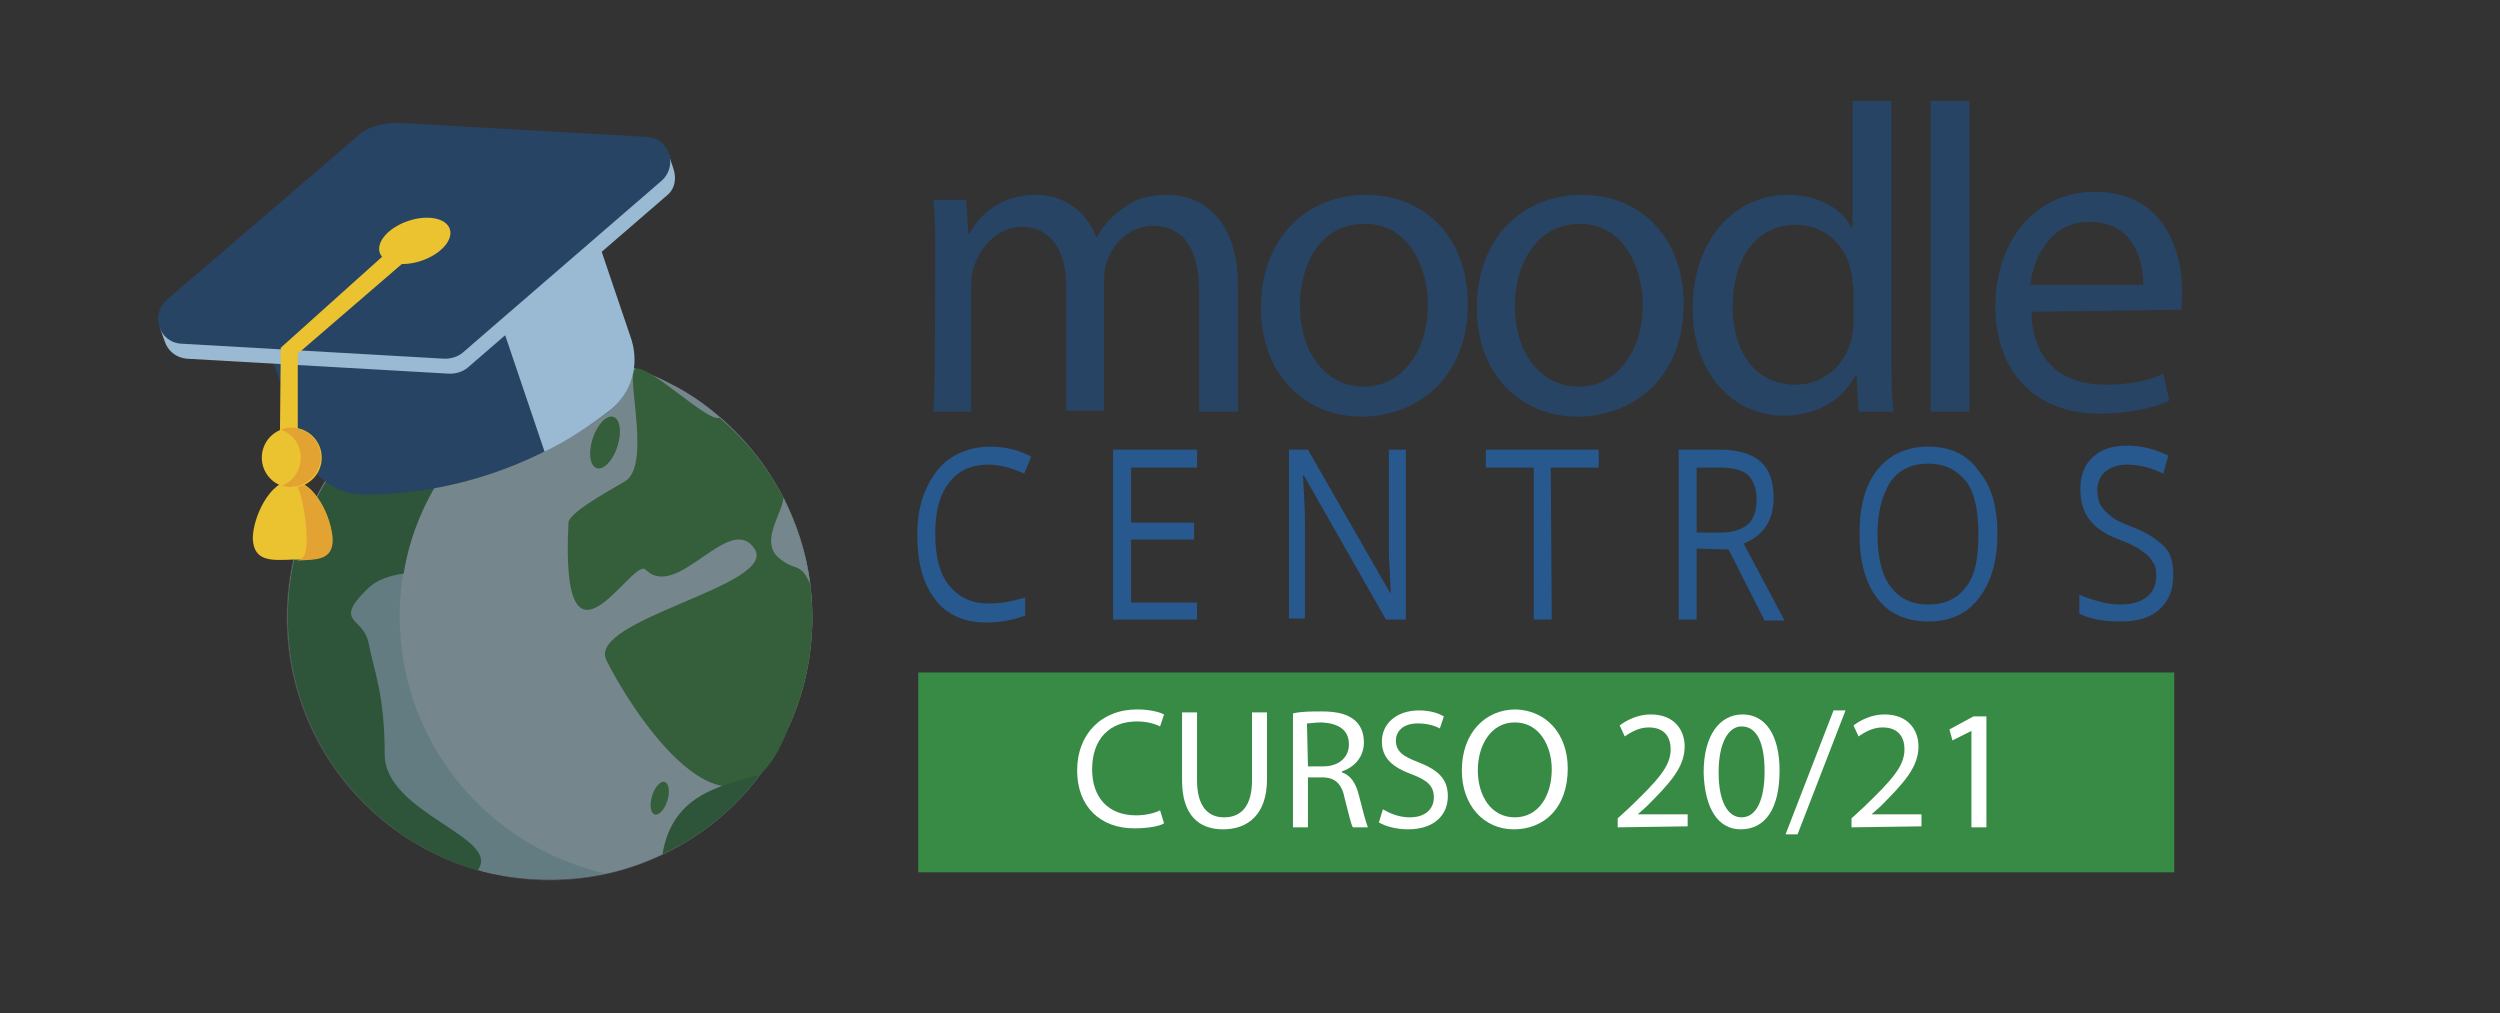<?xml version="1.0" encoding="utf-8"?>
<!-- Generator: Adobe Illustrator 24.3.0, SVG Export Plug-In . SVG Version: 6.00 Build 0)  -->
<svg version="1.1" id="Capa_1" xmlns="http://www.w3.org/2000/svg" xmlns:xlink="http://www.w3.org/1999/xlink" x="0px" y="0px"
	 viewBox="0 0 250.2 101.4" style="enable-background:new 0 0 250.2 101.4;" xml:space="preserve">
<rect x="0" y="0" width="250.2" height="101.4" fill="#333333" stroke="none"/>
<style type="text/css">
	.st0{fill:#378B44;}
	.st1{opacity:0.5;}
	.st2{fill:#79727C;}
	.st3{fill:#B7D9E6;}
	.st4{fill:#92C6CF;}
	.st5{fill:#29783F;}
	.st6{fill:#388A44;}
	.st7{fill:#DFEAF0;}
	.st8{fill:#274464;}
	.st9{fill:#99BAD2;}
	.st10{fill:#EBC22F;}
	.st11{fill:#E2A333;}
	.st12{fill:#27588E;}
	.st13{fill:#FFFFFF;}
</style>
<rect x="91.9" y="67.3" class="st0" width="125.7" height="20"/>
<g class="st1">
	<circle class="st2" cx="55" cy="61.8" r="26.3"/>
	<g>
		<g>
			<path class="st3" d="M81.3,61.8c0,3.8-0.8,7.5-2.3,10.8c-0.8,1.8-1.8,3.4-2.9,4.9c-2.5,3.4-5.9,6.2-9.8,8
				c-1.7,0.8-3.6,1.5-5.5,1.9S57,88,55,88s-3.9-0.2-5.8-0.6c-0.5-0.1-1-0.2-1.4-0.4c-11-3.1-19-13.3-19-25.3
				c0-8.1,3.7-15.4,9.5-20.2c1-0.9,2.1-1.6,3.3-2.3c3.9-2.4,8.6-3.7,13.5-3.7c4.3,0,8.4,1,12,2.9c1.8,0.9,3.4,2,4.9,3.3
				C77.7,46.6,81.3,53.8,81.3,61.8L81.3,61.8z"/>
			<path class="st4" d="M60.5,87.4L60.5,87.4C58.8,87.8,56.9,88,55,88c-2,0-3.9-0.2-5.8-0.6c-0.5-0.1-1-0.2-1.4-0.4
				c-11-3.1-19-13.3-19-25.3c0-8.1,3.7-15.4,9.5-20.2c1-0.9,2.1-1.6,3.3-2.3c3.9-2.4,8.6-3.7,13.5-3.7c1.9,0,3.8,0.2,5.6,0.6
				c-2.8,0.6-5.5,1.7-7.9,3.1c-1.2,0.7-2.3,1.5-3.3,2.3C43.7,46.3,40,53.6,40,61.7c0,12,8,22.1,19,25.3C59.6,87.2,60,87.3,60.5,87.4
				L60.5,87.4z"/>
			<path class="st5" d="M28.8,61.8c0,12,8,22.1,19,25.3c2.5-3.3-9.3-5.7-9.3-11.6c0-6.1-1.1-8.4-1.6-11.1c-0.5-2.7-3.6-2-0.2-5.4
				c1-1,2.3-1.4,3.7-1.6C41.1,53,43,49,45.6,45.7c-2-1.9-4.6-3.4-7.3-4.1C32.5,46.5,28.8,53.7,28.8,61.8L28.8,61.8z"/>
			<path class="st6" d="M81.3,61.8c0,3.8-0.8,7.5-2.3,10.8c-5.7,15.5-16.5-2.8-18.3-6.5C58.6,62,78,58.6,75.5,54.9
				s-7.7,5.3-10.9,2.1c-1.3-1.3-8.6,12.6-7.7-4.8c0.4-1,3-2.5,5.6-4c2.7-1.5,0.2-10.3,1-11.2c1-1,7.4,5.4,8.5,4.8
				c2.6,2.2,4.8,4.9,6.4,8c1.4,2.7,2.3,5.6,2.7,8.7C81.2,59.6,81.3,60.7,81.3,61.8L81.3,61.8z"/>
			<path class="st5" d="M76.1,77.5c-2.5,3.4-5.9,6.2-9.8,8C67.3,79.3,72.5,78.6,76.1,77.5L76.1,77.5z"/>
			<path class="st7" d="M55,35.6c-4.9,0-9.6,1.4-13.5,3.7c1.1,1.1,4.3,1.9,8.3,2.1c1-0.8,2-1.5,3-2.1c2.4-1.4,5.1-2.5,7.9-3.1
				C58.9,35.8,57,35.6,55,35.6z"/>
			<path class="st3" d="M81.1,58.5c-1-2.4-1.6-1.2-3.3-2.8c-1.7-1.7,0.6-4.5,0.6-5.9C79.7,52.4,80.7,55.3,81.1,58.5L81.1,58.5z"/>
			<ellipse transform="matrix(0.31 -0.951 0.951 0.31 -0.331 88.09)" class="st6" cx="60.5" cy="44.3" rx="2.7" ry="1.3"/>
			<ellipse transform="matrix(0.293 -0.956 0.956 0.293 -29.725 119.666)" class="st6" cx="66.1" cy="79.9" rx="1.7" ry="0.8"/>
		</g>
	</g>
</g>
<g>
	<path class="st8" d="M56.9,15.8l6.2,18.3c0.9,2.6,0,5.4-2.2,7.1c-7,5.3-15.6,8.3-24.5,8.3c-2.7,0-5.1-1.7-6-4.3l-6.2-18.3
		L56.9,15.8z"/>
	<g>
		<path class="st9" d="M54.5,45.2c2.3-1.1,4.4-2.5,6.5-4.1c2.2-1.7,3-4.5,2.2-7.1L57,15.7l-11.2,3.8L54.5,45.2z"/>
		<path class="st9" d="M16.5,34.2c0.3,0.9,1.1,1.6,2.2,1.7L45,37.4c0.7,0,1.3-0.2,1.8-0.6l19.9-17.2c0.9-0.7,1-1.8,0.7-2.7l-0.5-1.5
			l-0.4,0.2c-0.4-0.2-0.8-0.4-1.3-0.4l-26.3-1.5c-0.7,0-1.3,0.2-1.8,0.6L17.2,31.5c-0.4,0.3-0.6,0.7-0.7,1.1L16,32.8L16.5,34.2
			L16.5,34.2z"/>
	</g>
	<path class="st8" d="M16.7,30c-1.7,1.5-0.8,4.3,1.5,4.4l26.3,1.5c0.7,0,1.3-0.2,1.8-0.6l19.9-17.2c1.7-1.5,0.8-4.3-1.5-4.4L40,12.3
		c-0.7,0-2.9,0-4.3,1.4L16.7,30L16.7,30z"/>
	<ellipse transform="matrix(0.947 -0.322 0.322 0.947 -5.55 14.646)" class="st10" cx="41.5" cy="24.1" rx="3.7" ry="2.1"/>
	<path class="st10" d="M28.1,34.8l12.7-11.4l1.3,1.4L29.8,35.4v9.9H28L28.1,34.8z"/>
	<path class="st10" d="M29.3,56c2.2,0,3.9,0.1,3.9-2.1s-1.8-5.8-4-5.8s-3.9,3.7-3.9,5.8C25.4,56.2,27.1,56.1,29.3,56z"/>
	<path class="st11" d="M30.7,54c0-2.2-0.7-5.8-1.4-5.8c2.2,0,3.9,3.6,4,5.8c0,2.1-1.6,2-3.6,2.1C30.2,56,30.7,55.8,30.7,54L30.7,54z
		"/>
	<circle class="st10" cx="29.2" cy="45.8" r="3"/>
	<path class="st11" d="M28.2,48.6c1.1-0.4,1.9-1.5,1.9-2.8s-0.8-2.4-2-2.8c0.3-0.1,0.6-0.2,1-0.2c1.6,0,3,1.3,3,2.9
		c0,1.6-1.3,3-2.9,3C28.9,48.8,28.6,48.7,28.2,48.6L28.2,48.6z"/>
</g>
<g>
	<g>
		<path class="st8" d="M93.6,25.7c0-2.2,0-4-0.2-5.7h3.3l0.2,3.4H97c1.1-2,3.2-3.9,6.7-3.9c2.9,0,5.1,1.8,6,4.2h0.1
			c0.6-1.1,1.5-2.1,2.4-2.7c1.2-1,2.6-1.5,4.7-1.5c2.8,0,7,1.8,7,9.2v12.5H120V29.1c0-4.1-1.5-6.5-4.6-6.5c-2.2,0-3.9,1.6-4.6,3.5
			c-0.2,0.5-0.3,1.2-0.3,1.9v13.1h-3.8V28.5c0-3.3-1.5-5.8-4.4-5.8c-2.4,0-4.1,1.9-4.8,3.9c-0.2,0.5-0.3,1.2-0.3,1.8v12.8h-3.8
			C93.6,41.2,93.6,25.7,93.6,25.7z"/>
		<path class="st8" d="M146.9,30.4c0,7.8-5.5,11.3-10.6,11.3c-5.7,0-10.1-4.2-10.1-10.9c0-7.1,4.7-11.3,10.5-11.3
			C142.7,19.5,146.9,23.9,146.9,30.4z M130.1,30.6c0,4.7,2.6,8.1,6.4,8.1c3.7,0,6.4-3.4,6.4-8.2c0-3.6-1.8-8.1-6.3-8.1
			C132,22.4,130.1,26.6,130.1,30.6z"/>
		<path class="st8" d="M168.5,30.4c0,7.8-5.5,11.3-10.6,11.3c-5.7,0-10.1-4.2-10.1-10.9c0-7.1,4.7-11.3,10.5-11.3
			C164.3,19.5,168.5,23.9,168.5,30.4z M151.6,30.6c0,4.7,2.6,8.1,6.4,8.1c3.7,0,6.4-3.4,6.4-8.2c0-3.6-1.8-8.1-6.3-8.1
			C153.7,22.4,151.6,26.6,151.6,30.6z"/>
		<path class="st8" d="M189.3,10.1v25.6c0,1.8,0,4.1,0.2,5.5H186l-0.2-3.7h-0.1c-1.1,2.4-3.8,4.1-7.2,4.1c-5.1,0-9.1-4.3-9.1-10.7
			c0-7,4.3-11.4,9.5-11.4c3.3,0,5.5,1.5,6.4,3.3h0.1V10.1H189.3z M185.4,28.6c0-0.4,0-1.1-0.2-1.6c-0.5-2.5-2.6-4.5-5.5-4.5
			c-4,0-6.3,3.5-6.3,8.2c0,4.3,2.1,7.8,6.3,7.8c2.6,0,4.9-1.7,5.6-4.6c0.1-0.5,0.2-1.1,0.2-1.7v-3.6H185.4z"/>
		<path class="st8" d="M193.2,10.1h3.9v31.1h-3.9V10.1z"/>
		<path class="st8" d="M203.3,31.2c0.1,5.2,3.4,7.3,7.3,7.3c2.7,0,4.4-0.4,5.9-1.1l0.6,2.7c-1.3,0.6-3.7,1.3-7,1.3
			c-6.5,0-10.4-4.3-10.4-10.7s3.8-11.5,10-11.5c7,0,8.7,6.1,8.7,10c0,0.8-0.1,1.4-0.1,1.8L203.3,31.2L203.3,31.2z M214.5,28.5
			c0-2.5-1-6.3-5.4-6.3c-3.9,0-5.6,3.6-5.9,6.3H214.5z"/>
	</g>
</g>
<g>
	<g>
		<path class="st12" d="M98.9,46.5c-1.7,0-3,0.6-3.9,1.8c-1,1.2-1.4,3-1.4,5.1c0,2.2,0.4,4,1.4,5.2s2.2,1.8,4,1.8
			c1.1,0,2.2-0.2,3.6-0.6v1.8c-1.1,0.4-2.3,0.7-3.9,0.7c-2.2,0-4-0.8-5.1-2.3c-1.2-1.5-1.8-3.7-1.8-6.5c0-1.8,0.3-3.3,0.9-4.6
			s1.4-2.4,2.5-3.1c1.1-0.7,2.4-1.1,3.9-1.1c1.6,0,3,0.4,4.1,1l-0.7,1.7C101.2,46.8,100,46.5,98.9,46.5z"/>
		<path class="st12" d="M119.8,62h-8.4V45h8.4v1.8h-6.6v5.5h6.3V54h-6.3v6.3h6.6V62z"/>
		<path class="st12" d="M140.7,62h-2l-8.2-14.4h-0.1c0.1,1.7,0.2,3.3,0.2,4.6v9.7H129V45h1.9l8.2,14.3h0.1c0-0.2-0.1-0.9-0.1-2
			c-0.1-1.1-0.1-1.9-0.1-2.5V45h1.7L140.7,62L140.7,62z"/>
		<path class="st12" d="M155.3,62h-1.8V46.8h-4.8V45H160v1.8h-4.8L155.3,62L155.3,62z"/>
		<path class="st12" d="M169.8,54.9V62H168V45h4.1c1.8,0,3.2,0.4,4.1,1.2s1.3,2,1.3,3.6c0,2.3-1,3.8-3,4.6l4.1,7.7h-2L173,55
			L169.8,54.9L169.8,54.9z M169.8,53.3h2.4c1.2,0,2.1-0.3,2.7-0.8c0.6-0.5,0.9-1.4,0.9-2.5s-0.3-1.9-0.9-2.5
			c-0.6-0.5-1.5-0.7-2.8-0.7h-2.3L169.8,53.3L169.8,53.3z"/>
		<path class="st12" d="M199.9,53.4c0,2.7-0.6,4.8-1.8,6.4c-1.2,1.6-2.9,2.4-5.1,2.4s-4-0.8-5.1-2.3c-1.2-1.5-1.8-3.7-1.8-6.5
			s0.6-4.9,1.8-6.4s2.9-2.3,5.1-2.3c2.2,0,3.9,0.8,5,2.4C199.3,48.6,199.9,50.7,199.9,53.4z M187.9,53.4c0,2.3,0.4,4.1,1.3,5.3
			s2.1,1.8,3.8,1.8s2.9-0.6,3.8-1.8c0.9-1.2,1.2-2.9,1.2-5.3c0-2.3-0.4-4.1-1.2-5.2c-0.9-1.1-2.1-1.8-3.8-1.8s-2.9,0.6-3.8,1.8
			C188.4,49.5,187.9,51.2,187.9,53.4z"/>
		<path class="st12" d="M217.5,57.5c0,1.5-0.4,2.6-1.4,3.5s-2.3,1.2-3.9,1.2c-1.8,0-3.2-0.3-4.1-0.8v-1.9c0.6,0.3,1.3,0.5,2,0.7
			s1.4,0.3,2.2,0.3c1.1,0,2-0.3,2.6-0.8s0.9-1.2,0.9-2.1c0-0.6-0.1-1.1-0.4-1.4c-0.2-0.4-0.5-0.7-1.1-1.1c-0.5-0.4-1.2-0.7-2.2-1.1
			c-1.4-0.5-2.4-1.2-3-2s-0.9-1.8-0.9-3.1s0.4-2.4,1.3-3.2c0.9-0.8,2-1.1,3.4-1.1c1.5,0,2.9,0.4,4.1,1l-0.5,1.8
			c-1.2-0.6-2.5-0.9-3.6-0.9c-1,0-1.7,0.3-2.2,0.7s-0.8,1.1-0.8,1.8c0,0.6,0.1,1.1,0.3,1.5s0.5,0.7,1,1.1c0.4,0.4,1.1,0.7,2.1,1.1
			c1.6,0.6,2.6,1.3,3.3,2S217.5,56.4,217.5,57.5z"/>
	</g>
</g>
<g>
	<path class="st13" d="M116.5,82.4c-0.5,0.3-1.6,0.5-3,0.5c-3.3,0-5.7-2.1-5.7-5.8c0-3.6,2.4-6.1,6-6.1c1.4,0,2.3,0.3,2.7,0.5
		l-0.4,1.2c-0.6-0.3-1.4-0.5-2.3-0.5c-2.7,0-4.5,1.7-4.5,4.8c0,2.8,1.6,4.6,4.4,4.6c0.9,0,1.8-0.2,2.4-0.5L116.5,82.4z"/>
	<path class="st13" d="M119.8,71.3v6.8c0,2.6,1.1,3.7,2.7,3.7c1.7,0,2.8-1.1,2.8-3.7v-6.8h1.5V78c0,3.5-1.9,5-4.4,5
		c-2.4,0-4.1-1.4-4.1-4.9v-6.8C118.3,71.3,119.8,71.3,119.8,71.3z"/>
	<path class="st13" d="M129.4,71.4c0.8-0.2,1.8-0.2,2.9-0.2c1.6,0,2.6,0.3,3.3,0.9c0.6,0.5,0.9,1.3,0.9,2.2c0,1.5-1,2.5-2.2,2.9v0.1
		c0.9,0.3,1.4,1.1,1.7,2.3c0.4,1.6,0.7,2.7,0.9,3.2h-1.5c-0.2-0.3-0.4-1.3-0.8-2.8c-0.3-1.6-1-2.2-2.3-2.2h-1.4v5h-1.5L129.4,71.4
		L129.4,71.4z M130.9,76.7h1.5c1.6,0,2.6-0.9,2.6-2.2c0-1.5-1.1-2.1-2.7-2.2c-0.7,0-1.2,0.1-1.5,0.1L130.9,76.7L130.9,76.7z"/>
	<path class="st13" d="M138.4,81c0.7,0.4,1.6,0.8,2.7,0.8c1.5,0,2.4-0.8,2.4-2c0-1.1-0.6-1.7-2.2-2.3c-1.9-0.7-3-1.6-3-3.3
		c0-1.8,1.5-3.1,3.7-3.1c1.2,0,2,0.3,2.5,0.6l-0.4,1.2c-0.4-0.2-1.1-0.5-2.2-0.5c-1.6,0-2.2,0.9-2.2,1.7c0,1.1,0.7,1.6,2.3,2.2
		c2,0.8,2.9,1.7,2.9,3.4c0,1.8-1.3,3.3-4,3.3c-1.1,0-2.3-0.3-2.9-0.7L138.4,81z"/>
	<path class="st13" d="M156.9,76.9c0,4-2.4,6.1-5.4,6.1s-5.2-2.4-5.2-5.9c0-3.7,2.3-6.1,5.4-6.1C154.8,71.1,156.9,73.5,156.9,76.9z
		 M147.9,77.1c0,2.5,1.3,4.7,3.7,4.7s3.7-2.2,3.7-4.8c0-2.3-1.2-4.7-3.7-4.7C149.2,72.3,147.9,74.6,147.9,77.1z"/>
	<path class="st13" d="M161.9,82.8v-0.9l1.2-1.1c2.8-2.7,4.1-4.1,4.1-5.8c0-1.1-0.5-2.2-2.2-2.2c-1,0-1.8,0.5-2.4,0.9l-0.5-1.1
		c0.8-0.6,1.9-1.1,3.1-1.1c2.4,0,3.4,1.6,3.4,3.2c0,2.1-1.5,3.7-3.8,6l-0.9,0.8l0,0h5v1.2L161.9,82.8L161.9,82.8z"/>
	<path class="st13" d="M178.1,77.1c0,3.8-1.4,5.9-3.9,5.9c-2.2,0-3.6-2-3.7-5.7c0-3.7,1.6-5.8,3.9-5.8S178.1,73.6,178.1,77.1z
		 M172,77.3c0,2.9,0.9,4.5,2.3,4.5c1.5,0,2.3-1.8,2.3-4.6c0-2.7-0.7-4.5-2.3-4.5C173,72.7,172,74.3,172,77.3z"/>
	<path class="st13" d="M178.7,83.5l4.8-12.4h1.2l-4.8,12.4H178.7z"/>
	<path class="st13" d="M185.3,82.8v-0.9l1.2-1.1c2.8-2.7,4.1-4.1,4.1-5.8c0-1.1-0.5-2.2-2.2-2.2c-1,0-1.8,0.5-2.4,0.9l-0.5-1.1
		c0.8-0.6,1.9-1.1,3.1-1.1c2.4,0,3.4,1.6,3.4,3.2c0,2.1-1.5,3.7-3.8,6l-0.9,0.8l0,0h5v1.2L185.3,82.8L185.3,82.8z"/>
	<path class="st13" d="M197.4,73.1L197.4,73.1l-2,1l-0.3-1.1l2.4-1.3h1.3v11.1h-1.5v-9.7H197.4z"/>
</g>
</svg>
